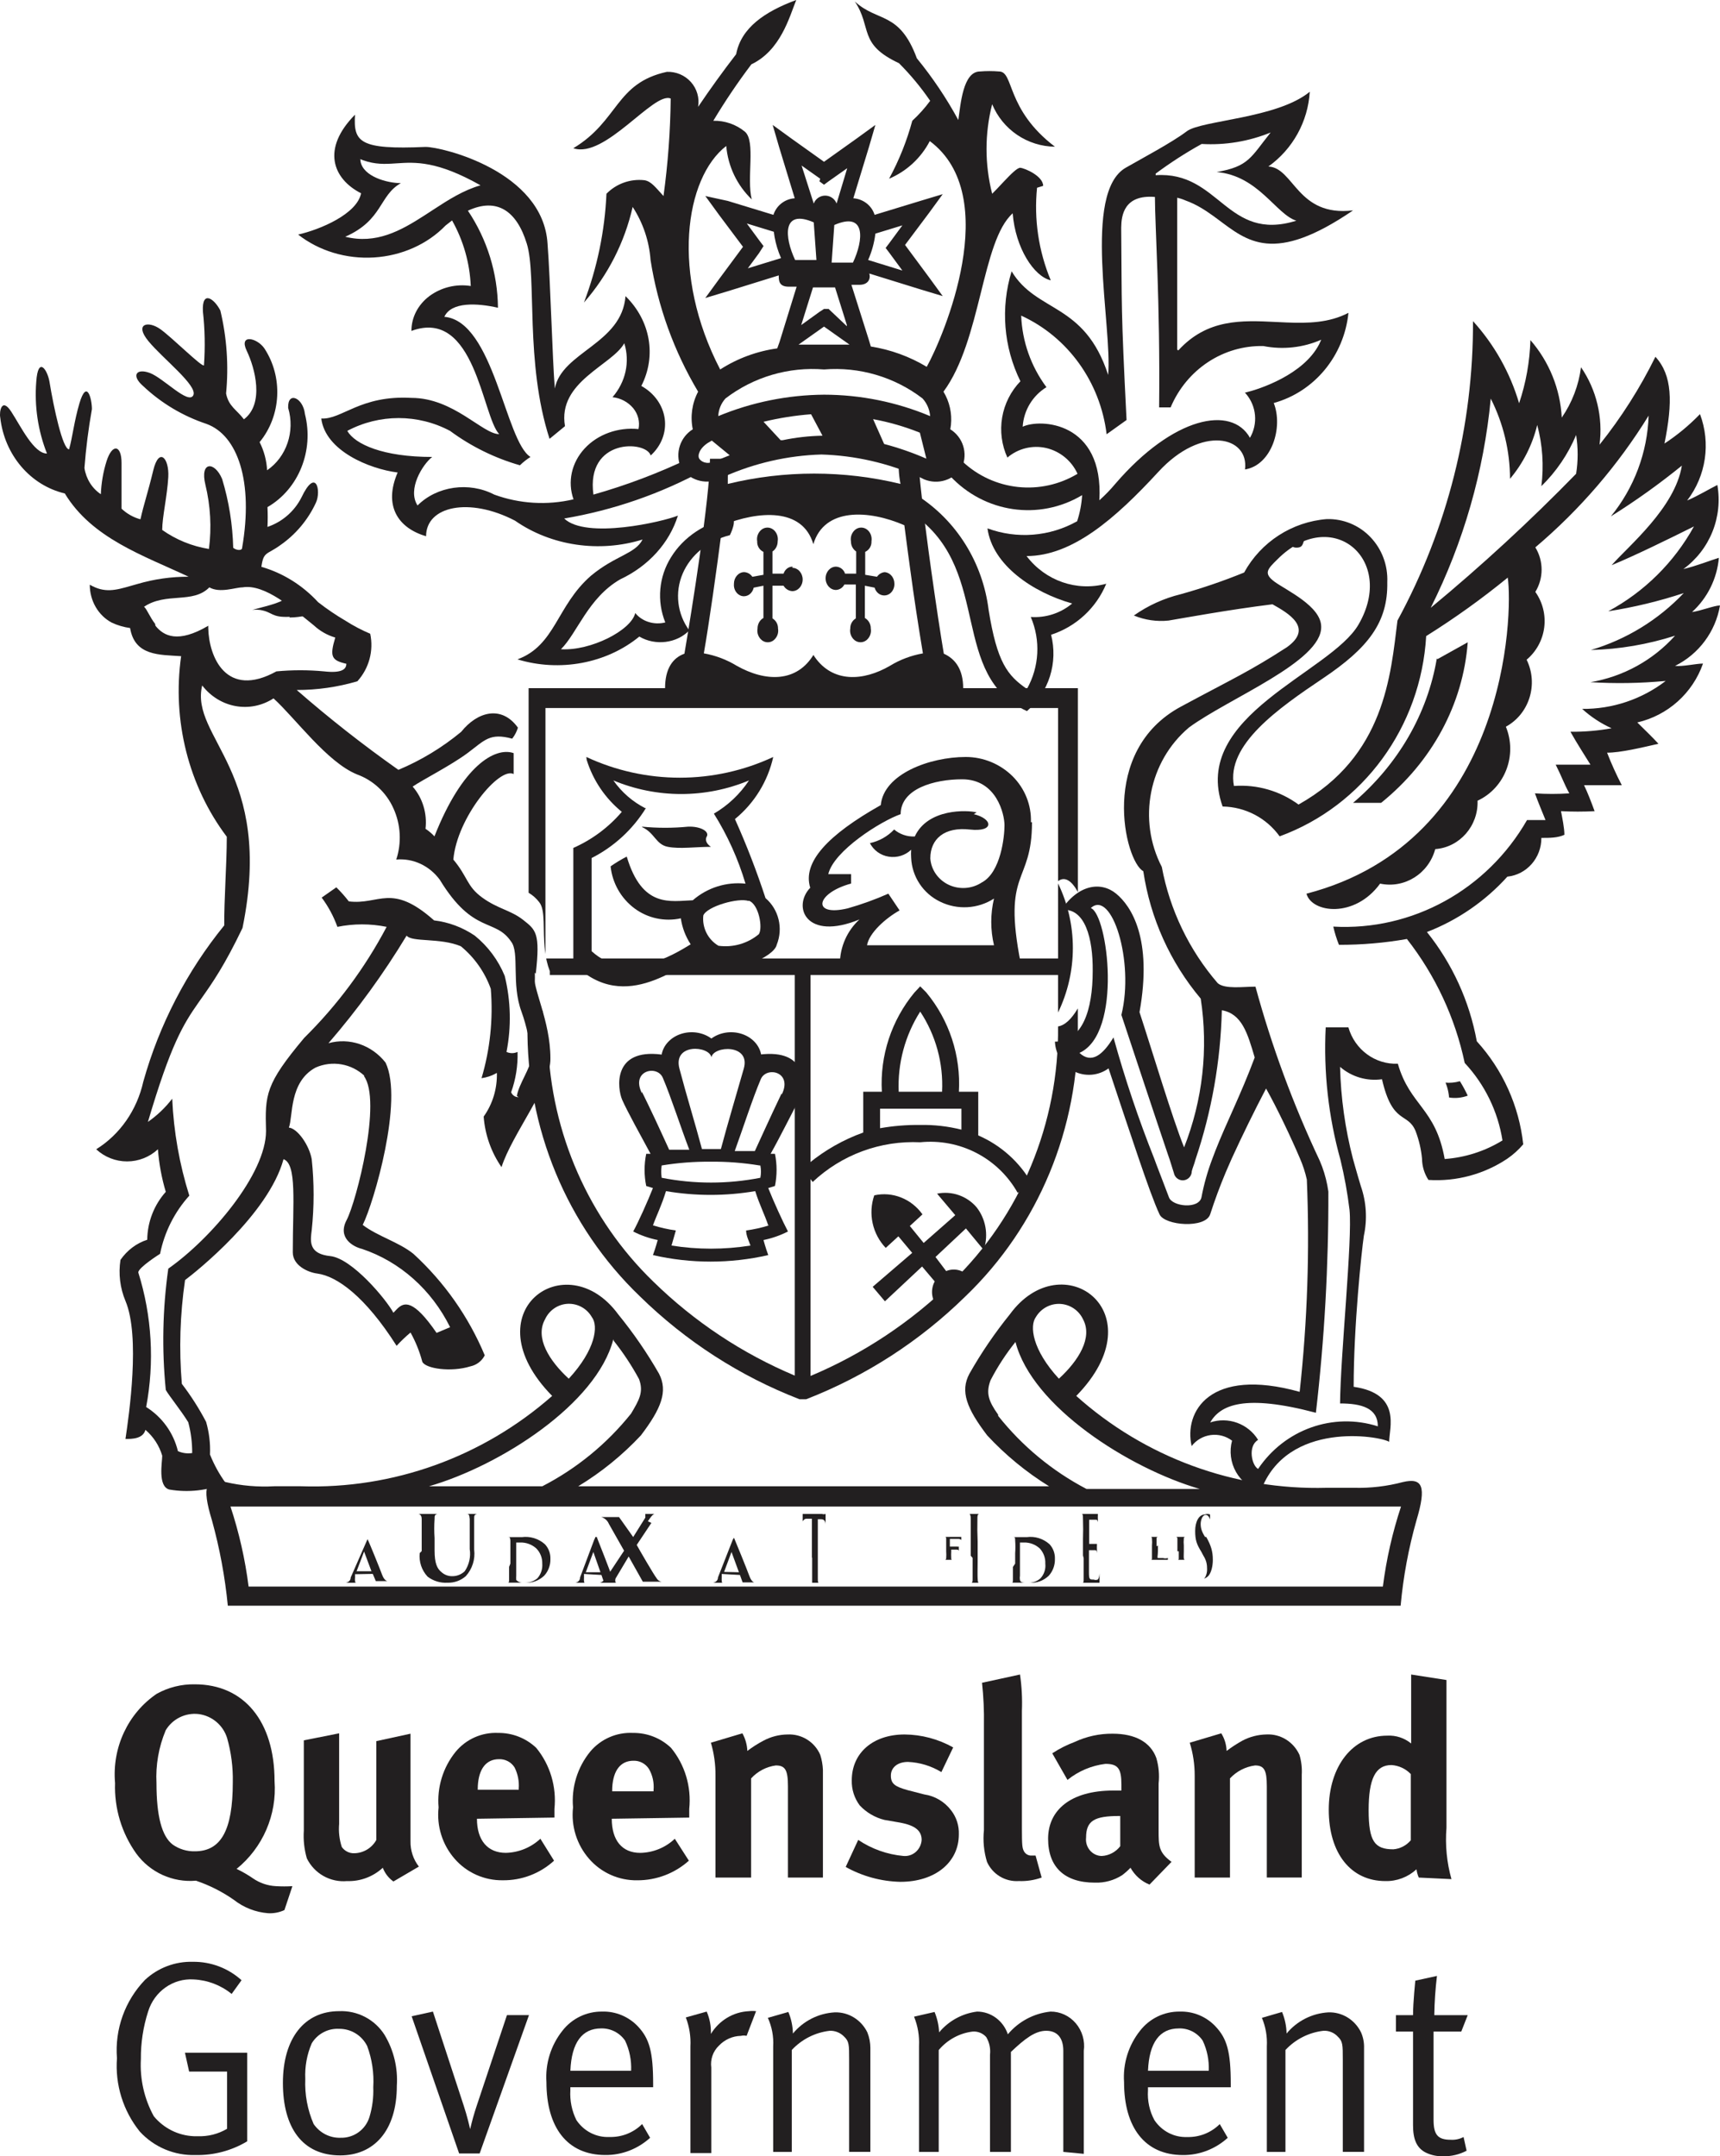 <svg width="75" height="94" viewBox="0 0 75 94" xmlns="http://www.w3.org/2000/svg">
    <defs>
        <clipPath id="ua8yqho7ga">
            <path d="M1920 0v3414H0V0h1920z"/>
        </clipPath>
        <clipPath id="618n0c9cqb">
            <path d="M3.494 0c2.153 0 3.478 1.624 3.478 4.22a4.503 4.503 0 0 1-1.656 3.828c.248.117.486.254.712.41.3.207.65.325 1.01.342.237.014.475.014.712 0l-.348 1.042c-.223.104-.467.15-.712.137a2.764 2.764 0 0 1-1.49-.581 6.541 6.541 0 0 0-1.656-.837 2.91 2.91 0 0 1-2.6-1.18 4.995 4.995 0 0 1-.927-3.075C-.12 2.76.58 1.262 1.838.411A3.31 3.31 0 0 1 3.494 0zM2.22 2.018a5.27 5.27 0 0 0-.397 2.29c0 1.435.232 2.323.712 2.682.283.197.619.298.96.29 1.126 0 1.656-.888 1.656-3.007a6.546 6.546 0 0 0-.248-1.93A1.502 1.502 0 0 0 3.66 1.297a1.475 1.475 0 0 0-1.442.719z"/>
        </clipPath>
        <clipPath id="a1xtlpqkfc">
            <path d="M1.548 0v3.947c-.03.34.01.684.115 1.008.127.18.332.282.547.273a1.12 1.12 0 0 0 .96-.58V.341L4.66.017V4.7c-.009.403.12.796.365 1.11l-1.11.65a1.292 1.292 0 0 1-.463-.598c-.428.392-.985.6-1.557.58a1.777 1.777 0 0 1-1.755-.99 3.52 3.52 0 0 1-.132-1.214V.307L1.548 0z"/>
        </clipPath>
        <clipPath id="iwjfy62b3d">
            <path d="M2.618.003a2.376 2.376 0 0 1 1.656.65c.607.738.895 1.701.795 2.665v.375l-3.379.052c0 .94.464 1.486 1.259 1.486a2.28 2.28 0 0 0 1.507-.615l.596.957a3.252 3.252 0 0 1-2.236.854A2.726 2.726 0 0 1 .72 5.493 2.913 2.913 0 0 1 .018 3.25 3.385 3.385 0 0 1 .763.823a2.27 2.27 0 0 1 1.855-.82zm.033 1.145c-.556 0-.882.416-.923 1.167l-.004.165h1.788v-.05a1.755 1.755 0 0 0-.182-.924.771.771 0 0 0-.68-.358z"/>
        </clipPath>
        <clipPath id="mr5v9pai6e">
            <path d="M2.634.003a2.36 2.36 0 0 1 1.656.65c.608.738.895 1.702.795 2.665v.376l-3.378.051c0 .94.447 1.487 1.242 1.487a2.247 2.247 0 0 0 1.507-.615l.613.956a3.35 3.35 0 0 1-2.253.855A2.726 2.726 0 0 1 .72 5.494 2.913 2.913 0 0 1 .018 3.25 3.385 3.385 0 0 1 .763.823a2.285 2.285 0 0 1 1.871-.82zm.017 1.213c-.556 0-.882.417-.923 1.167l-.004.166h1.805v-.051c.029-.322-.04-.644-.2-.923a.771.771 0 0 0-.678-.359z"/>
        </clipPath>
        <clipPath id="2b0xekhq1f">
            <path d="M1.374 0c.13.235.204.499.216.769.22-.168.452-.316.695-.444.327-.177.69-.27 1.06-.274A1.47 1.47 0 0 1 4.769.94c.067.21.106.43.116.65v4.698H3.36V2.307c0-.7-.115-.906-.53-.906-.41.055-.79.254-1.076.564v4.323H.2V1.845C.205 1.36.138.875 0 .41L1.374 0z"/>
        </clipPath>
        <clipPath id="hynilbqiqg">
            <path d="M2.567 0c.74.005 1.468.199 2.12.564L4.172 1.64a3.043 3.043 0 0 0-1.457-.444c-.447 0-.745.24-.745.598 0 .359.182.478.728.632l.729.188c.465.067.887.318 1.175.7.228.296.346.666.332 1.043 0 1.213-1.027 2.067-2.55 2.067A5.123 5.123 0 0 1 0 5.775l.546-1.179a4.219 4.219 0 0 0 1.971.7.714.714 0 0 0 .54-.176.76.76 0 0 0 .255-.524c0-.41-.298-.632-.928-.752l-.695-.12a2.203 2.203 0 0 1-1.076-.631 1.745 1.745 0 0 1-.348-1.094C.265.803 1.192 0 2.567 0z"/>
        </clipPath>
        <clipPath id="ttlhnjf06h">
            <path d="M1.656 0c.077.526.104 1.058.083 1.589v5.123c.001.738.012.861.099 1.011.069.11.188.174.315.17h.182l.265.958a2.639 2.639 0 0 1-.994.153 1.418 1.418 0 0 1-1.39-.837 3.52 3.52 0 0 1-.133-1.384V2.204A14.665 14.665 0 0 0 0 .36L1.656 0z"/>
        </clipPath>
        <clipPath id="ndx02bi8ti">
            <path d="M2.815 0c.994 0 1.656.376 1.904 1.06.106.36.14.737.1 1.11v2.05c0 .667 0 .957.563 1.367l-.96.991c-.35-.14-.641-.4-.829-.734a3.11 3.11 0 0 1-.364.324 2.07 2.07 0 0 1-1.192.325C.712 6.493 0 5.81 0 4.579c0-1.23.96-2.101 2.848-2.101h.348V2.22c0-.683-.133-.905-.696-.905a3.257 3.257 0 0 0-1.655.7L.182.855C.49.653.817.487 1.16.359A3.822 3.822 0 0 1 2.815 0zm.331 3.588h-.05c-1.076 0-1.44.205-1.44.94a.733.733 0 0 0 .166.557c.13.153.316.243.513.246.318-.014.614-.17.811-.427V3.588z"/>
        </clipPath>
        <clipPath id="eos25hh96j">
            <path d="M1.374 0c.144.23.224.496.232.769a5.84 5.84 0 0 1 .68-.444C2.612.15 2.975.057 3.344.05c.61-.032 1.18.319 1.44.889.084.282.117.577.1.871v4.477H3.36V2.307c0-.7-.115-.906-.513-.906a1.818 1.818 0 0 0-1.093.564v4.323H.215V1.845A4.819 4.819 0 0 0 0 .41L1.374 0z"/>
        </clipPath>
        <clipPath id="vxpyexysuk">
            <path d="m3.593 0 1.54.24v6.44A6.391 6.391 0 0 0 5.35 8.92l-1.425-.068a1.33 1.33 0 0 1-.099-.36c-.374.342-.859.525-1.358.513C.96 9.004 0 7.791 0 5.894c0-1.896 1.043-3.229 2.55-3.229.377-.021.748.1 1.043.342V0zm-.86 3.947c-.696 0-.994.598-.994 1.965S2.004 7.62 2.815 7.62c.294-.023.567-.164.762-.393V4.34a1.274 1.274 0 0 0-.845-.393z"/>
        </clipPath>
        <clipPath id="1ylupongfl">
            <path d="M3.325.001a3.105 3.105 0 0 1 2.12.803l-.431.598A2.828 2.828 0 0 0 3.358.77c-.896-.059-1.715.519-1.987 1.401a6.594 6.594 0 0 0-.315 2.068c-.049.87.147 1.736.563 2.494a2.39 2.39 0 0 0 1.738.871h.183c.446.018.888-.095 1.275-.324V4.786H3.16l-.182-.82h2.716v3.86a4.202 4.202 0 0 1-2.252.599A3.163 3.163 0 0 1 1.007 7.4a4.554 4.554 0 0 1-.994-3.195A4.42 4.42 0 0 1 1.238.787 2.943 2.943 0 0 1 3.325.001z"/>
        </clipPath>
        <clipPath id="20ab8lcetm">
            <path d="M4.438 1.045c.394.66.58 1.43.53 2.204 0 2-1.027 3.041-2.468 3.041C.845 6.29 0 5.077 0 3.13 0 1.181.944.002 2.45.002a2.231 2.231 0 0 1 1.988 1.042zM2.45.772a1.313 1.313 0 0 0-1.193.632 3.513 3.513 0 0 0-.281 1.555 4.46 4.46 0 0 0 .364 1.964c.27.39.712.614 1.176.598a1.278 1.278 0 0 0 1.258-.905c.127-.42.183-.86.166-1.299a4.396 4.396 0 0 0-.265-1.794A1.352 1.352 0 0 0 2.451.772z"/>
        </clipPath>
        <clipPath id="dhkmujdakn">
            <path d="M.927 0 2.27 4.1c.151.455.261.938.279 1.015l.002.01c.077-.34.171-.676.282-1.007L4.156.154h.96L2.965 6.185H2.07L0 .205.927 0z"/>
        </clipPath>
        <clipPath id="2mdi03vmlo">
            <path d="M2.441 0a2.07 2.07 0 0 1 1.557.65c.497.53.662 1.094.662 2.512v.136H1.05v.137c-.026.45.065.898.265 1.299.326.485.87.762 1.441.734a1.937 1.937 0 0 0 1.424-.563l.348.598c-.54.49-1.235.758-1.954.751C.918 6.254.007 5.058.007 3.076A3.246 3.246 0 0 1 .703.838 2.16 2.16 0 0 1 2.44.001zm-.05.735c-.827 0-1.29.616-1.34 1.846H3.7c.02-.455-.07-.907-.265-1.316a1.23 1.23 0 0 0-1.043-.53z"/>
        </clipPath>
        <clipPath id="e1s95mu8ep">
            <path d="M3.063.01 2.65 1.086a.498.498 0 0 0-.248 0c-.362.007-.707.16-.96.428-.256.243-.38.6-.332.956v3.725H.2V1.548A3.058 3.058 0 0 0 0 .283L.91.027c.133.306.195.64.183.974.362-.59.98-.96 1.656-.991.104-.013.21-.013.314 0z"/>
        </clipPath>
        <clipPath id="o6s00hie7q">
            <path d="M.894 0c.124.297.192.616.199.94A2.555 2.555 0 0 1 2.914.017c.599-.02 1.154.32 1.424.871.087.217.132.45.133.684V6.1h-.927V2.067c0-.632 0-.786-.216-.99A.83.83 0 0 0 2.7.82a2.684 2.684 0 0 0-1.656.837V6.1H.232V1.504A2.634 2.634 0 0 0 0 .256L.894 0z"/>
        </clipPath>
        <clipPath id="5zt5fmxqer">
            <path d="M5.945 0c.423-.004.827.182 1.107.51s.408.766.35 1.199v4.493l-.894-.085V1.709c0-.564-.265-.872-.745-.872s-.928.342-1.54.923v4.357h-.911V1.88c.03-.269-.028-.54-.166-.77A.717.717 0 0 0 2.55.872c-.57.07-1.096.357-1.474.804v4.442h-.86V1.504A2.987 2.987 0 0 0 0 .222L.894.017c.117.282.185.583.199.889A2.576 2.576 0 0 1 2.749 0c.606.002 1.144.4 1.341.991a2.804 2.804 0 0 1 1.855-.99z"/>
        </clipPath>
        <clipPath id="xm7qoryuas">
            <path d="M2.441.001a2.054 2.054 0 0 1 1.557.65c.497.529.662 1.093.662 2.51V3.3H1.05v.136c-.03.452.067.904.282 1.299.322.48.859.757 1.424.735a1.937 1.937 0 0 0 1.424-.564l.348.598c-.54.49-1.235.758-1.954.752C.918 6.255.007 5.058.007 3.076A3.246 3.246 0 0 1 .703.838 2.16 2.16 0 0 1 2.44.001zm-.05.735c-.827 0-1.29.615-1.34 1.845H3.7c.02-.455-.07-.907-.265-1.316a1.213 1.213 0 0 0-1.043-.53z"/>
        </clipPath>
        <clipPath id="0130c6fj4t">
            <path d="M.878 0c.124.297.191.616.198.94A2.555 2.555 0 0 1 2.898.017c.598-.02 1.154.32 1.424.871.094.215.14.449.132.684V6.1h-.927V2.067c0-.632 0-.786-.215-.99a.798.798 0 0 0-.63-.257 2.684 2.684 0 0 0-1.655.837V6.1H.215V1.504A2.81 2.81 0 0 0 0 .256L.878 0z"/>
        </clipPath>
        <clipPath id="fx90gjv5mu">
            <path d="M1.788 0a16.23 16.23 0 0 0-.116 1.709H3.13l-.282.717H1.64v3.845c0 .649.182.871.745.871.195.013.39-.029.563-.12l.133.598c-.318.167-.67.25-1.027.24a1.612 1.612 0 0 1-.745-.154C.894 7.5.745 7.108.745 6.51V2.426H0V1.71h.745c0-.564.1-1.504.1-1.504L1.788 0z"/>
        </clipPath>
        <clipPath id="glu5hca7nv">
            <path d="M2.48 0c-.071 1.2.194 1.531 3.081 1.405.709 0 5.119 1.058 5.314 4.216.124 1.578.212 5.052.318 6.315.301-1.595 2.923-1.942 3.082-4.026 1.088 1.064 1.36 2.605.69 3.915.566.314.94.84 1.02 1.429.079.59-.146 1.179-.612 1.603-.195-.663-2.834-.758-2.497 1.705a26.36 26.36 0 0 0 4.18-1.579l.655.505a19.56 19.56 0 0 1-6.11 2.116c.956.916 4.304.142 4.959-.126-.373 1.195-1.283 2.2-2.515 2.778-1.4.805-1.878 2.353-2.586 3.047 1.293.08 3.064-.82 3.241-1.578.296.37.82.534 1.31.41a3.139 3.139 0 0 1 .254-2.848c.539-.872 1.472-1.497 2.563-1.715.39-.015 0 .758 0 .758-.946.237-1.71.86-2.06 1.678a2.506 2.506 0 0 0 .289 2.474c-.547.566-1.48.68-2.179.269-1.433 1.174-3.471 1.555-5.313.994 1.665-.615 1.7-2.336 3.206-3.647 1.062-.884 1.93-.947 2.249-1.578-1.89.587-3.985.278-5.561-.821-2.002-1.042-3.879-.632-3.879.678-1.24-.363-1.86-1.342-1.24-2.778-1.24-.158-3.152-.948-3.33-2.353.904.048 1.7-1.026 3.932-.9 1.842 0 3.1 1.58 3.826 1.58-.744-.774-1.045-5.527-3.826-4.5-.004-.584.282-1.14.781-1.517a2.41 2.41 0 0 1 1.805-.441 6.369 6.369 0 0 0-.815-2.858l-.283.221c-.79.817-1.915 1.319-3.122 1.393C2.099 6.298.909 5.939 0 5.226c.974-.221 2.568-.9 2.745-1.8C1.505 2.795 1.01 1.484 2.48 0zM9.97 5.62C9.53 4.185 8.661 3.6 7.403 4.185a7.722 7.722 0 0 1 1.31 4.231c-.902-.205-2.036-.268-2.337.395 2.16.19 2.657 5.431 3.755 6.11a2.81 2.81 0 0 0-.46.363 9.548 9.548 0 0 1-3.047-1.5 4.776 4.776 0 0 0-4.481 0c.337.584 1.559 1.137 3.702 1.137-.408.316-1.098 1.405-.638 2.115.847-.848 2.248-1.046 3.347-.473a6.059 6.059 0 0 0 3.454.205c-.27-.764-.087-1.598.485-2.216.572-.619 1.456-.937 2.349-.847.066-.32-.018-.649-.232-.912a1.365 1.365 0 0 0-.902-.477c.577-.669.767-1.54.514-2.353-.531.963-2.922 1.674-2.586 3.616l-.673.552c-1.08-3.33-.549-7.073-.992-8.51zM2.712 1.94l.008.093c.116.67 1.175.951 1.76.951-.956.537-.778 1.61-2.426 2.337 1.347.333 2.41-.256 3.456-.93l.393-.256c.654-.428 1.316-.848 2.05-1.056-1.9-1.072-2.844-1.013-3.66-.958l-.241.015c-.439.023-.864.011-1.413-.226l.073.03z"/>
        </clipPath>
        <clipPath id="ps1u3gwfmw">
            <path d="M17.112 0a4.324 4.324 0 0 1-1.805 3.259c1.12.051 1.253 2.207 3.693 1.913-3.476 2.37-4.602 1.35-5.916.374l-.194-.142c-.359-.258-.74-.501-1.193-.663a1.814 1.814 0 0 0-.367-.12v6.62l.05.035c1.26-1.38 2.759-1.314 4.247-1.24l.47.022c.936.038 1.858.019 2.702-.42-.193 1.88-1.488 3.442-3.258 3.931.418 1.052-.084 2.707-1.253 2.897.183-1.449-1.889-1.949-3.777.103-1.888 2.052-3.76 3.672-5.748 3.672.822 1.081 2.187 1.555 3.475 1.207a3.905 3.905 0 0 1-2.406 2.224A3.302 3.302 0 0 1 4.779 27C1.404 25.448 3.242 21 0 18.552v-.949c1.71 1.094 2.852 2.924 3.108 4.983.368 2.293.819 2.862 1.671 3.448a3.545 3.545 0 0 0 .167-3.137 2.537 2.537 0 0 0 1.805-.587c-1.704-.482-3.476-1.672-3.693-3.276a4.68 4.68 0 0 0 3.91-.31c.121-.368.194-.75.218-1.138-1.881 1.124-4.263.775-5.766-.845l.552-.62a4.176 4.176 0 0 0 5.013.534 2.002 2.002 0 0 0-1.362-1.123 1.943 1.943 0 0 0-1.696.416 3 3 0 0 1 .568-3.327 6.51 6.51 0 0 1-.384-4.793c1.103 1.827 3.175 1.344 4.21 4.517.185-2.138-1.135-7.948.77-9.035.718-.413 2.022-1.103 2.657-1.586.635-.483 3.943-.552 5.364-1.724zM10.36 4.586c-1.353-.11-1.462.814-1.47 1.325v.123c.032 3.345-.018 3.345.233 8.276l-.869.621c-.278-2.279-1.691-4.241-3.726-5.172a5.59 5.59 0 0 0 1.102 3.12 2.181 2.181 0 0 0-1.036 1.724c.752-.362 3.543-.24 3.343 3.207.25-.223.485-.465.701-.724 2.524-2.93 5.064-3.43 5.866-2a1.662 1.662 0 0 0-.17-1.914l-.052-.055.06-.013c.577-.14 2.493-.765 3.18-2.098l.09-.196a4.238 4.238 0 0 1-2.523.276c-1.749-.038-3.346 1.018-4.044 2.673h-.502c.05-4.621-.183-7.931-.183-9.173zm5.046-2.81c-.955.39-1.982.56-3.008.5-.695.385-1.365.817-2.005 1.293v.069c2.79-.19 3.091 2.931 6.133 1.983-.886-.276-1.655-1.966-3.476-2.121 1.404-.241 1.487-.638 2.356-1.724z"/>
        </clipPath>
        <clipPath id="ot27p9hzax">
            <path d="m2.572 1.943.055.006c.212.043.373.25.373.5a.525.525 0 0 1-.129.365.416.416 0 0 1-.326.144c-.187-.004-.35-.14-.409-.34l-.424-.084V3.94a.517.517 0 0 1 .258.458.536.536 0 0 1-.197.517.415.415 0 0 1-.501 0 .536.536 0 0 1-.196-.517.5.5 0 0 1 .242-.44V2.482h-.5a.433.433 0 0 1-.363.237C.203 2.72 0 2.493 0 2.212s.203-.509.455-.509a.429.429 0 0 1 .393.305h.485v-.966a.522.522 0 0 1-.227-.44.536.536 0 0 1 .196-.518.415.415 0 0 1 .502 0c.152.113.229.316.196.517a.478.478 0 0 1-.273.458v1l.515.085a.457.457 0 0 1 .349-.203l-.019.002z"/>
        </clipPath>
        <clipPath id="tca4kc00fy">
            <path d="M1.213.084a.414.414 0 0 1 .501 0c.152.113.23.316.196.517 0 .182-.086.35-.227.44v.967h.484c.06-.186.218-.309.394-.305l-.015.051c.25 0 .454.228.454.509 0 .28-.203.508-.454.508a.475.475 0 0 1-.379-.237h-.484v1.424a.501.501 0 0 1 .242.44.536.536 0 0 1-.196.518.414.414 0 0 1-.501 0 .536.536 0 0 1-.196-.517c0-.195.1-.373.257-.458V2.534l-.424.085c-.055.251-.274.412-.502.367-.227-.045-.385-.28-.36-.537 0-.274.194-.5.439-.508a.454.454 0 0 1 .363.203l.484-.085v-1A.478.478 0 0 1 1.017.6a.536.536 0 0 1 .196-.517z"/>
        </clipPath>
        <clipPath id="jyhl0q75qz">
            <path d="M2.82 0c-.085.285-.085.66-.085 1.096 2.465-.6 5.065-.6 7.53 0C10.18.661 10.18.286 10.18 0h.86c.041.807.23 2.386.448 4.007l.111.81c.207 1.481.422 2.895.556 3.681.506.226.844.691.844 1.502H0c0-.856.338-1.321.844-1.502C1.148 6.712 1.958 1.682 1.958 0zm3.647 8.551.062.094c.79 1.125 2.113 1.057 3.28.379.432-.265.92-.449 1.435-.54a114.19 114.19 0 0 1-.554-3.663l-.106-.778c-.052-.389-.103-.773-.15-1.145-1.553-.676-3.495-.78-3.968.826C5.994 2.117 4.07 2.267 2.5 2.898c-.254 1.982-.591 4.34-.81 5.585a4.135 4.135 0 0 1 1.434.541c1.25.706 2.634.75 3.377-.526l-.033.053z"/>
        </clipPath>
        <clipPath id="xktxx9drdA">
            <path d="M8.717 0a4.864 4.864 0 0 1-1.67 2.707A35.18 35.18 0 0 1 8.38 6.153c.578.493.777 1.316.49 2.03-.123.566-1.915 1.227-2.497 1.054-.582-.173-.552-.44-.843-.41-.766 0-3.202 2.519-5.53.174V3.965a5.922 5.922 0 0 0 2.114-1.573A4.724 4.724 0 0 1 .582.126L.567 0a9.643 9.643 0 0 0 8.15 0zM7.66 1.023a7.68 7.68 0 0 1-5.914 0c.362.515.84.93 1.394 1.212l.031-.016A5.94 5.94 0 0 1 .797 4.406v4.06c1.531 1.4 3.523.189 4.32-.299a2.798 2.798 0 0 1-.43-1.133A2.49 2.49 0 0 1 2.666 6.6a2.627 2.627 0 0 1-1.041-1.832c.225-.158.46-.3.704-.425.675 2.266 1.915 1.936 2.88 1.904a3.01 3.01 0 0 1 2.298-.724 12.384 12.384 0 0 0-1.378-3.052A4.645 4.645 0 0 0 7.66 1.023zM5.668 6.908a1.364 1.364 0 0 0 .659 1.322 2.27 2.27 0 0 0 1.761-.504c.184-.267 0-1.321-.444-1.463v.016c-.444-.158-1.823.236-1.976.63z"/>
        </clipPath>
        <clipPath id="jp7auk01zB">
            <path d="M7.113 0a2.909 2.909 0 0 1 2.043.843c.535.536.822 1.257.797 2H10C10 5.595 8.69 4.865 9.51 9H1.623a2.645 2.645 0 0 1 .852-1.916C.14 8.042-.46 6.522.33 5.701c-.347-1.11.757-2.296 3.076-3.603C3.531.745 5.535 0 7.113 0zm-.158.973c-1.215 0-2.682.41-2.682 1.52-.868.304-2.919 1.597-3.156 2.615h.994v.41c-1.562.426-1.72 1.46-.142 1.08a13.458 13.458 0 0 0 1.767-.639l.49.73c-.6.335-1.326.973-1.42 1.52h5.537a4.399 4.399 0 0 1 0-2.037c-.7.454-1.599.506-2.35.136A2.23 2.23 0 0 1 4.73 4.394a2.403 2.403 0 0 1 0-.35c-.255.247-.62.359-.976.302a1.117 1.117 0 0 1-.822-.59 2.053 2.053 0 0 0 1.057-.594c.247.21.57.32.9.304.567-1.231 2.303-1.155 2.697-1.049l-.126.076c.836.198.915.79-.174.67-1.088-.122-1.72.394-1.72 1.261.036.494.343.933.805 1.15.463.216 1.01.178 1.436-.101.836-.44.994-2.007.994-2.493 0-.487-.347-2.007-1.846-2.007z"/>
        </clipPath>
        <clipPath id="sgnzbcrniC">
            <path d="m5.125 0 .266.267a6.227 6.227 0 0 1 1.421 4.327h.844v1.904A4.95 4.95 0 0 1 10 8.607L9.375 9a4.367 4.367 0 0 0-4.25-2.203A6.396 6.396 0 0 0 .437 8.528L0 7.946l.262-.224a8.032 8.032 0 0 1 2.379-1.35V4.594h.812A6.227 6.227 0 0 1 4.875.267L5.125 0zm1.797 5.334H3.375v.85a9.498 9.498 0 0 1 1.75-.142 6.814 6.814 0 0 1 1.797.205v-.913zM5.125 1.1a6.042 6.042 0 0 0-.938 3.493h1.891a5.805 5.805 0 0 0-.953-3.493z"/>
        </clipPath>
        <clipPath id="eo02fj5piD">
            <path d="M2.861.037a1.794 1.794 0 0 1 1.723.595c.396.504.519 1.185.327 1.805l-.017.054-.775-.938-1.327 1.245.465.614a.856.856 0 0 1 1.051.325c-.379.325-1.016.92-1.395 1.263a.972.972 0 0 1-.155-1.137l-.551-.65L.587 4.73l-.534-.631 1.723-1.48-.603-.722-.551.505A2.258 2.258 0 0 1 .122.11c.795-.176 1.616.148 2.102.83l-.551.506.603.74L3.654.975z"/>
        </clipPath>
        <clipPath id="2jqnmxxl3E">
            <path d="M4.02.274c.366-.27.872-.347 1.322-.202.45.146.774.491.847.903L6.186.967l.13-.012C8.279.805 8.09 2.405 7.864 2.9l-.021.044C7.6 3.39 7.015 4.57 6.602 5.3h.19c.094.464.094.938 0 1.402l-.293.09c.224.566.637 1.476.86 1.894-.332.17-.691.296-1.067.373 0 0 .086.328.207.656-1.647.379-3.38.379-5.027 0 .12-.328.207-.656.207-.656A4.196 4.196 0 0 1 .61 8.687c.224-.403.637-1.328.861-1.894l-.293-.09a3.486 3.486 0 0 1 0-1.402h.19C.973 4.57.336 3.42.129 2.944-.077 2.467-.318.69 1.851.974c.072-.41.397-.756.847-.902.45-.145.956-.068 1.322.202zm1.91 6.653a11.614 11.614 0 0 1-3.89 0c-.19.626-.413 1.059-.568 1.492.324.1.658.175.998.223l-.189.657c1.138.182 2.305.182 3.443 0-.052-.164-.19-.418-.19-.657.341-.046.676-.12 1-.223h-.035c-.155-.463-.379-.896-.568-1.492zM3.986 5.644a12.452 12.452 0 0 0-2.134.164 1.877 1.877 0 0 0 0 .537 11.19 11.19 0 0 0 4.303 0c.035-.178.035-.36 0-.537H6.12a12.313 12.313 0 0 0-2.135-.164zm3.1-2.924c.498-1-.672-1.253-.913-.671-.362.85-.792 2.193-1.136 3.132h.877c.155-.328.655-1.446 1.171-2.52zm-5.183-.73c-.24-.583-1.411-.329-.912.67V2.6l.097.195.191.393c.41.849.774 1.667.9 1.934h.878c-.362-.94-.792-2.283-1.154-3.133zm2.118-.896c-.086-.507-1.687-.626-1.395.492.293 1.12.689 2.402.982 3.506h.826c.293-1.104.689-2.417.998-3.506.31-1.089-1.325-.999-1.411-.492z"/>
        </clipPath>
        <clipPath id="ixr8jgn0nF">
            <path d="M2.007.038c.259-.01.51.04.67.134.16.092.207.215.124.326-.054.147.017.297.199.42-.684 0-1.346.1-1.875 0C.595.818.551.308 0 .058v-.02c.661.065 1.346.065 2.007 0z"/>
        </clipPath>
        <clipPath id="0je59k2ufG">
            <path d="M18.23 0a9.195 9.195 0 0 1 2.01 3.58c.299-.886.465-1.815.493-2.753A5.596 5.596 0 0 1 22.1 4.205a5.005 5.005 0 0 0 .84-2.195c.674.98.963 2.187.807 3.377a20.884 20.884 0 0 0 2.437-3.833c.741.81.758 1.975.395 3.782a9.071 9.071 0 0 0 1.548-1.283 3.912 3.912 0 0 1-.56 3.766c.478-.203.972-.507 1.318-.676a3.741 3.741 0 0 1-1.482 3.665c.576-.135 1.202-.388 1.548-.49a3.63 3.63 0 0 1-1.17 2.364c.38-.05.972-.287 1.219-.287a3.62 3.62 0 0 1-1.96 2.635c.346.034.923-.102 1.219-.102a3.985 3.985 0 0 1-2.865 2.567c.411.406.675.659.922.93-.741.168-1.647.388-2.24.388.189.484.403.958.642 1.418h-1.646c.148.304.312.726.46 1.132-.488.025-.977.025-1.465 0 .05.27.148.726.148 1.03-.296.135-.626.135-1.004.135.004.87-.638 1.602-1.482 1.689a9.18 9.18 0 0 1-3.508 2.414 10.692 10.692 0 0 1 2.174 4.763 7.959 7.959 0 0 1 2.025 4.492 3.554 3.554 0 0 1-.691.625 5.558 5.558 0 0 1-3.442.928 1.72 1.72 0 0 1-.28-.928 4.639 4.639 0 0 0-.28-1.2c-.346-.844-1.005-.253-1.466-2.262a2.298 2.298 0 0 1-1.828-.54c.033 1.351.221 2.695.56 4.002l.077.275c.1.356.19.667.269.924.241.693.287 1.442.132 2.161-.1.676-.445 3.935-.445 6.586 2.108.304 1.548 1.807 1.548 2.398-.395-.253-4.463-.945-5.599 2.145a1.734 1.734 0 0 1-1.078-.827 1.813 1.813 0 0 1-.174-1.368 1.263 1.263 0 0 0-1.762.236c-.345-1.486.774-3.462 4.71-2.364.337-3.072.442-6.166.313-9.254a5.053 5.053 0 0 0-.296-.912c-.38-.895-1.005-2.213-1.482-3.057a65.286 65.286 0 0 0-1.499 3.057l-.26.597a22.854 22.854 0 0 0-.679 1.834c-.214.625-1.976.49-2.206 0-.23-.49-.56-1.418-.906-2.431-.2-.588-.407-1.202-.596-1.767l-.204-.611c-.258-.777-.457-1.381-.518-1.557a1.451 1.451 0 0 1-1.505.128A1.522 1.522 0 0 1 0 31.41c1.202 0 1.647-1.385 1.647-3.074.016-1.418-.33-2.786-1.367-2.668.741-1.115 1.73-1.25 2.388-.71.659.541 1.597 1.96 1.02 5.168.56 1.706 1.434 4.627 1.944 5.894a12.498 12.498 0 0 0 .725-6.485 11.19 11.19 0 0 1-2.504-5.556c-.806-.422-1.976-5.235 1.647-7.177 2.29-1.233 2.965-1.52 4.611-2.584 1.186-.844.066-1.486-.625-1.874-1.91.236-3.92.608-4.53.709a3.106 3.106 0 0 1-1.514-.22 6.003 6.003 0 0 1 2.042-.928 25.49 25.49 0 0 0 2.766-.946 4.52 4.52 0 0 1 3.607-2.33 2.536 2.536 0 0 1 1.902.788c.5.522.765 1.233.733 1.964.033 1.756-.84 2.871-2.8 4.188-1.96 1.317-4.232 2.905-3.886 4.695a4.237 4.237 0 0 1 2.816.81c3.771-2.11 4.018-5.657 4.314-8.021A27.147 27.147 0 0 0 18.23 0zm7.658 4.12a24.087 24.087 0 0 1-4.94 5.742 1.863 1.863 0 0 1 0 1.942 2.2 2.2 0 0 1-.38 2.956c.521 1.064.12 2.36-.905 2.921.509 1.24-.039 2.672-1.235 3.226.038 1.097-.777 2.03-1.845 2.11-.29 1.073-1.342 1.73-2.404 1.504-1.103 1.52-2.98 1.283-3.211.439 8.777-2.28 9.008-12.227 8.777-13.78a34.75 34.75 0 0 1-3.557 2.55c-.23 3.96-2.746 7.397-6.39 8.73a3.121 3.121 0 0 0-2.486-1.3c-1.416-3.969 4.71-5.826 5.928-7.937 1.647-2.837-1.169-5.218-3.54-2.837-.429.422-.626.608-.116.98.51.37 2.026 1.063 2.026 1.958.033 1.52-4.018 3.107-5.764 4.39-1.755 1.48-2.25 4.023-1.186 6.08a10.781 10.781 0 0 0 2.438 5.067c.313.27 1.103.152 1.646.152a46.186 46.186 0 0 0 2.8 7.582l.105.26c.13.352.222.718.274 1.091.01 3.223-.171 6.443-.544 9.643-3.129-.828-4.166-.338-4.61.422a1.79 1.79 0 0 1 2.09.76c-.46.27-.28 1.114 0 1.266 1.157-1.724 3.272-2.477 5.221-1.857 0-.794-.708-.997-1.647-.997.017-2.11.544-7.143.412-8.443a18.88 18.88 0 0 0-.395-2.179 18.074 18.074 0 0 1-.643-5.775h.989c.278.974 1.168 1.628 2.157 1.587.527 1.84 1.647 1.925 2.042 4.154a5.582 5.582 0 0 0 2.52-.81 6.411 6.411 0 0 0-1.647-3.378 13.198 13.198 0 0 0-2.52-5.404c-.979.172-1.97.257-2.964.254a5.47 5.47 0 0 1-.247-.794c3.44.192 6.7-1.599 8.448-4.644h.807c-.115-.287-.33-.794-.461-1.165.499.033 1 .033 1.498 0-.247-.456-.313-.693-.593-1.25h1.516c-.165-.27-.593-.929-.873-1.435a9.641 9.641 0 0 0 1.795-.152 4.927 4.927 0 0 1-1.285-.845 5.895 5.895 0 0 0 3.64-1.216h-.033c-1.079.1-2.163.118-3.244.051a6.376 6.376 0 0 0 3.688-2.026c-1.19.381-2.426.591-3.672.624a9.164 9.164 0 0 0 4.051-2.482c-1.075.355-2.177.62-3.294.794a9.314 9.314 0 0 0 3.739-3.699c-1.12.558-2.602 1.284-3.59 1.69.724-.828 2.766-2.5 3.063-4.341a30.892 30.892 0 0 1-3.096 2.212 7.317 7.317 0 0 0 1.647-4.39zM2.898 30.246c.577-2.347-.428-5.488-1.334-4.66.742.27 1.4 5.454-.494 6.315.527.49 1.021.085 1.483-.675A51.425 51.425 0 0 0 4.33 36.51l.09.244c.237.63.42 1.084.552 1.444.149.406 1.301.524 1.417 0a9.866 9.866 0 0 1 .477-1.688l.127-.336c.48-1.228 1.099-2.416 1.718-4.072-.313-1.064-.56-1.908-1.433-2.06a22.074 22.074 0 0 1-1.153 6.518l-.042.144c-.06.182-.123.322-.123.43a.398.398 0 0 1-.387.323.398.398 0 0 1-.387-.323l-.18-.574-.079-.229-.51-1.516-.492-1.476-1.028-3.095zM19.004 3.377a25.814 25.814 0 0 1-2.618 9.12 80.628 80.628 0 0 0 6.34-5.843c.089-.56.089-1.13 0-1.69a6.76 6.76 0 0 1-1.515 2.23c.113-.893.052-1.8-.181-2.668a5.743 5.743 0 0 1-1.186 2.347 7.79 7.79 0 0 0-.84-3.496z"/>
        </clipPath>
        <clipPath id="5nyaux7k4H">
            <path d="M5 0c-.2 2.695-1.557 5.21-3.777 7H0C1.957 5.338 3.243 3.124 3.65.715l.036.017z"/>
        </clipPath>
        <clipPath id="y2a9grmsiI">
            <path d="M.911.324c.114.03.123 0 0 .16-.122.16-.056.37-.34.39C.288.894.307.694.128.694c-.18 0-.161-.05 0-.13v.04c.094-.14.056-.37.368-.46.312-.09.302.15.415.18z"/>
        </clipPath>
        <clipPath id="moj0fsffyJ">
            <path d="M.033.196 0 .195c.22.023.443.003.659-.06.124.2.238.41.341.63C.737.862.46.889.187.845A2.255 2.255 0 0 0 .089.35L.033.196z"/>
        </clipPath>
        <clipPath id="v8j3o2o56K">
            <path d="M35.033 1.3c2.272-3.12 6.47-.1 2.897 3.555A15.713 15.713 0 0 0 48.847 8.86h1.202a7.526 7.526 0 0 0 2.124-.25c.856-.2 1.037.183.592 1.668A20.37 20.37 0 0 0 52.074 14H.934a21.959 21.959 0 0 0-.692-3.722C-.219 8.776-.021 8.393.835 8.61a7.524 7.524 0 0 0 2.124.183h1.169c4.009.134 7.92-1.273 10.949-3.938-3.59-3.655.61-6.66 2.881-3.555a19.199 19.199 0 0 1 1.779 2.587c.395.767.098 1.518-.79 2.687a12.891 12.891 0 0 1-2.734 2.22h20.532a13.043 13.043 0 0 1-2.7-2.22c-.89-1.169-1.186-1.92-.774-2.687A19.018 19.018 0 0 1 35.033 1.3zM52.09 9.678H1.05c.375 1.133.64 2.302.79 3.488H51.3c.151-1.186.416-2.355.791-3.488zM35.28 2.502c-.417.518-.78 1.077-1.087 1.668-.214.568-.083.918.33 1.502v.05a12.054 12.054 0 0 0 3.852 3.188h4.94c-3.096-.901-7.311-3.588-8.036-6.408zm-17.536-.117c-.724 2.82-4.923 5.507-8.035 6.408h4.94a12.002 12.002 0 0 0 3.87-3.17c.345-.585.559-.935.345-1.503a11.343 11.343 0 0 0-1.103-1.669zM37.227.843c-.43-.021-.837.2-1.058.574-.28.384-.165 1.418 1.004 2.687.856-.785 1.482-1.786 1.054-2.587a1.169 1.169 0 0 0-1-.674zM15.755.839c-.429.021-.81.283-.99.678-.445.801.18 1.802 1.036 2.587 1.17-1.269 1.301-2.303 1.005-2.687a1.149 1.149 0 0 0-1.051-.578z"/>
        </clipPath>
        <clipPath id="j590afmfsL">
            <path d="M1.022.093c.073.129.54 1.29.642 1.563.102.272.234.272.234.272h-.511l-.132-.315-.773.014v.144a.507.507 0 0 0 0 .157C.482 2 .51 2 .584 2H.073c.117-.014.219-.1.219-.23l.73-1.663zM.876.638l-.321.846-.015.014h.657L.876.638z"/>
        </clipPath>
        <clipPath id="xggjc7pbrM">
            <path d="M1.08 0C.95.022.95.088.95.219.93.496.93.774.95 1.05v.547c0 .547.108.788.302.941.13.117.3.18.475.175a.771.771 0 0 0 .54-.219 1.35 1.35 0 0 0 .215-.962V.219C2.46 0 2.439 0 2.309 0h.497c-.13.022-.13.088-.13.219v1.335c.053.422-.082.846-.367 1.16a1.156 1.156 0 0 1-.798.284 1.304 1.304 0 0 1-.864-.263 1.302 1.302 0 0 1-.345-1.028l.086-.088V.22C.388 0 .238 0 .238 0z"/>
        </clipPath>
        <clipPath id="tvxd1ub5hN">
            <path d="M.756 1.996H.128c.07 0 .07-.014.07-.13V1.31l.057-.145V.157C.241.011.227.011.142.011h.61c.362-.049.728.063 1.006.307A.89.89 0 0 1 2 .96c.008.27-.089.533-.269.73-.23.22-.538.331-.85.306H.85a.82.82 0 0 0 .582-.19.862.862 0 0 0 .213-.641.904.904 0 0 0-.255-.657A1.004 1.004 0 0 0 .68.245H.51V1.69a1.352 1.352 0 0 0 0 .19c.055.054.121.091.193.109l.053.007z"/>
        </clipPath>
        <clipPath id="t9rh3isvnO">
            <path d="M.986.007c.07 0 .014-.044.07.089.057.133.521 1.328.62 1.609.099.28.211.28.211.28h-.549l-.113-.325-.76-.044v.148a1.377 1.377 0 0 0 0 .162C.465 2 .479 2 .563 2H.085a.236.236 0 0 0 .21-.236L.916.11c.07-.103 0-.103.07-.103zm-.113.65-.324.87-.014.015h.648L.873.657z"/>
        </clipPath>
        <clipPath id="qxfmlgl3eP">
            <path d="M2.537 0c-.088.023-.177.16-.287.32l.154.07-.64.961c.111.206.75 1.305.861 1.443a.31.31 0 0 0 .22.16H2.03l-.617-1.099-.574.962a.38.38 0 0 0 0 .183H.154c.11-.023.177-.092.331-.298l.728-1.099L.551.435a.514.514 0 0 0-.33-.298h.772l.617.87.53-.847V0z"/>
        </clipPath>
        <clipPath id="oqrb748udQ">
            <path d="m1.007.037.004.012.018.047c.06.133.545 1.328.647 1.609.103.28.221.28.221.28h-.515l-.117-.325-.794-.044v.148a1.319 1.319 0 0 0 0 .162C.47 2 .485 2 .574 2H.088c.118-.015.22-.103.22-.236L.957.11.992.06l.015-.023zm-.11.62-.323.87.647.015L.897.657z"/>
        </clipPath>
        <clipPath id="3p743uuptR">
            <path d="M.844 0A.253.253 0 0 0 1 0v.462L.996.404C.982.311.93.231.807.231H.661v2.561C.66 3 .67 3 .725 3H.413V1.915l-.01-.023V.208H.157C.064.208 0 .323 0 .323V0z"/>
        </clipPath>
        <clipPath id="xn8t6jrhnS">
            <path d="M.478.627c-.006.1-.006.201 0 .302 0 .071.01.071.07.071h-.34c.05 0 .05-.071.05-.071.007-.1.007-.202 0-.302V.079C.258 0 .238 0 .178 0h.74a.34.34 0 0 0 0 .063v.072a.189.189 0 0 0-.12-.048h-.38v.334h.32a.099.099 0 0 0 .07 0v.182L.79.575a.093.093 0 0 0-.072-.02h-.24z"/>
        </clipPath>
        <clipPath id="fcvhh3k0pT">
            <path d="M.69 0C.62.023.62.092.62.23.612.555.615.879.63 1.2v.88c-.002.317-.009.577 0 .735C.64 3 .65 3 .7 3H.35c.06 0 .06-.07.06-.185v-.9l-.08-.092V.231C.33 0 .27 0 .27 0z"/>
        </clipPath>
        <clipPath id="nh8cxrxj6U">
            <path d="M.932 1.996a.752.752 0 0 0 .438-.19.81.81 0 0 0 .21-.641.913.913 0 0 0-.238-.657.982.982 0 0 0-.699-.263H.475V1.69a.533.533 0 0 0 0 .19c.028.117.126.117.336.117H.098c.07 0 .07-.015.07-.132v-.554l.098-.146V.712a3.93 3.93 0 0 0 0-.555C.266.011.252.011.168.011h.601c.358-.049.718.063.993.307.16.171.246.403.237.642.008.27-.088.533-.265.73-.226.22-.53.332-.84.307z"/>
        </clipPath>
        <clipPath id="zxapovjsbV">
            <path d="M.869.376.868.353C.856.252.83.252.753.252h-.26v1.053h.34l-.003.15.003.148-.003.118-.003-.048C.817 1.599.8 1.583.764 1.58H.483v.961c0 .32.03.32.21.32a.225.225 0 0 0 .17 0c.053-.03.071-.152.077-.23l.002-.049.005.2L.943 3h-.75c.06 0 .06-.023.06-.206v-.87l-.03-.115V1.1c.01-.29.01-.58 0-.87C.223 0 .203 0 .153 0h.72a3.56 3.56 0 0 0 0 .275L.869.376z"/>
        </clipPath>
        <clipPath id="yygs27oe8W">
            <path d="M.924.904C.926.949.927 1 .921 1h-.75c.06 0 .06-.008.06-.071V.38c.01-.1.01-.201 0-.302C.231 0 .211 0 .151 0h.35c-.07.008-.07.032-.07.08v.333l.06-.04v.246c0 .183-.04.302 0 .302h.22a.348.348 0 0 0 .21 0z"/>
        </clipPath>
        <clipPath id="i6sgfimtjX">
            <path d="M.68 0C.62.008.62.032.62.08.61.18.61.28.62.38v.246c0 .135-.01.246 0 .31C.63 1 .64 1 .7 1H.35C.4 1 .4.976.4.937v-.31H.34V.079C.34 0 .28 0 .28 0z"/>
        </clipPath>
        <clipPath id="sbqqiw8djY">
            <path d="m.502 2.816.02-.018.038-.053a.743.743 0 0 0 .075-.333c0-.196-.02-.37-.17-.608l-.08-.152c-.2-.326-.27-.5-.27-.912 0-.412.17-.716.42-.716a.286.286 0 0 1 .23 0v.217C.719.103.643.03.565.046c-.13 0-.21.217-.21.39 0 .174.04.326.19.565h.05c.21.369.29.63.29.998 0 .273-.064.526-.17.673a.443.443 0 0 1-.182.137l-.031.007z"/>
        </clipPath>
        <clipPath id="ryya02turZ">
            <path d="M9.72 0c-.298.738-.68 2.198-1.957 2.805-.597.79-1.15 1.611-1.659 2.46.502-.011.992.158 1.377.476.481.41.066 2.034.299 2.952a3.657 3.657 0 0 1-1.112-2.329c-1.808 1.394-2.422 5.593-.265 9.743a6.164 6.164 0 0 1 2.488-.919l.1-.278.746-2.412h-.348c-.432 0-.432-.278-.432-.492l-2.222.69-.98.295.598-.82 1.045-1.411-1.045-1.394-.597-.82.979.213 1.99.607c.13-.407.498-.694.929-.722l-.68-2.23-.282-.968.813.59 1.426 1.017 1.427-1.017.813-.59-.282.967-.68 2.231c.43.028.8.315.928.722l1.991-.607.979-.295-.598.82-1.045 1.394 1.045 1.41.598.82-.979-.295-2.223-.689c.067.214-.033.492-.431.492h-.348l.763 2.412.083.278a6.783 6.783 0 0 1 2.438.886c.73-1.312 3.35-7.446.133-9.841a3.567 3.567 0 0 1-1.775 1.64c.436-.8.775-1.648 1.012-2.526.287-.264.548-.555.78-.87-.401-.587-.857-1.136-1.36-1.64-1.792-.836-1.162-1.541-1.925-2.69.995.92 1.94.41 2.704 2.477a17.29 17.29 0 0 1 1.808 2.69c.1-.672.199-2.116.945-2.116.276-.023.554-.023.83 0 .663 0 .282 1.64 2.438 3.28a3.002 3.002 0 0 1-2.737-1.853 7.869 7.869 0 0 0 0 3.904c.064-.063.13-.132.199-.203l.308-.327c.307-.324.593-.612.72-.602.2.017.996.361.996.788l-.266.082a8.313 8.313 0 0 0 .598 4.035c-.73-.164-1.543-1.41-1.66-2.92-1.36 1.214-1.36 5.528-3.018 7.775l.092.167c.227.455.3.971.206 1.473a1.32 1.32 0 0 1 .515 1.64 1.335 1.335 0 0 1-1.66.541l-.231-.114a11.269 11.269 0 0 0-4.247-.968 11.269 11.269 0 0 0-4.246.968l-.233.114a1.351 1.351 0 0 1-1.658-.54 1.337 1.337 0 0 1 .53-1.641 2.452 2.452 0 0 1 .233-1.64 16.023 16.023 0 0 1-2.074-5.741 4.884 4.884 0 0 0-.78-2.313 9.523 9.523 0 0 1-2.123 4.166c.577-1.519.908-3.119.98-4.74a2.004 2.004 0 0 1 1.658-.59c.298.049.48.311.83.689.193-1.409.298-2.827.314-4.249C3.516 3.97 1.376 6.938 0 6.462c1.99-1.197 1.825-2.837 4.08-3.33.399-.014.783.148 1.047.444.264.296.379.693.314 1.082A44.682 44.682 0 0 1 7.1 2.362C7.315 1.214 8.344.508 9.72 0zM6.038 19.207l-.166.098c-.381.246-.464.558-.381.69.082.13.315.262.63.13l.249-.098.448-.18-.78-.64zm7.033-.935.481 1.083c.63.166 1.245.38 1.841.64l-.282-1.132a10.574 10.574 0 0 0-2.04-.59zm-2.704-.213c-.699.053-1.392.163-2.073.328l.746.804h.083a9.406 9.406 0 0 1 1.742-.197zm4.86-.689a6.236 6.236 0 0 0-4.296-1.263 6.236 6.236 0 0 0-4.296 1.263 1.223 1.223 0 0 0-.315.77 12.294 12.294 0 0 1 4.611-.934c1.59.002 3.164.32 4.628.935a1.305 1.305 0 0 0-.332-.771zm-4.296-3.133-1.111.787h2.223l-1.112-.787zm.481-1.706h-.962l-.514 1.64.796-.574.2-.13h.198l.797.754v-.05l-.515-1.64zm2.936-2.706-1.177.36a4.048 4.048 0 0 1-.316 1.149l1.493.46-.58-.788-.15-.197.15-.197.58-.787zm-6.784-.082.58.787.15.197-.2.312-.485.658 1.448-.445a4.05 4.05 0 0 1-.28-.912l-.035-.236-1.178-.361zm4.628 1.706c.464-.984.58-2.247-.813-1.64l-.116 1.64zm-1.709-1.755c-1.393-.607-1.277.656-.812 1.64h.929zm-.53-2.477.53 1.657.04-.084a.532.532 0 0 1 .956.084l.464-1.542-.813.574-.199.147-.199-.147.033-.115-.812-.574z"/>
        </clipPath>
        <clipPath id="zoxdlqlhlaa">
            <path d="M8.847.573C8.8-.388 9.36.043 9.609.54c.282 1.18.366 2.403.249 3.613.109.564.467.713.778 1.127.902-.68.482-2.237.124-2.983s.436-.58.763-.116c.827 1.25.744 2.942-.203 4.094.192.378.304.797.327 1.226.849-.58 1.225-1.695.918-2.718-.031-.746.653-.447.731.265.404 1.593-.272 3.274-1.633 4.06.014.288.014.576 0 .863a2.591 2.591 0 0 0 1.477-1.276c.638-1.343.872-.299.638.215a4.605 4.605 0 0 1-1.555 1.856c-.592.431-.732.265-.825.945.939.27 1.793.802 2.474 1.541.383.298.783.569 1.198.812a7.29 7.29 0 0 0 1.073.564 2.354 2.354 0 0 1-.56 2.072 9.327 9.327 0 0 1-2.645.38 54.452 54.452 0 0 0 4.434 3.481c.982-.41 1.904-.968 2.738-1.657.7-.878 1.758-1.177 2.474-.182a1.472 1.472 0 0 1-.25.48c-.98-.265-1.197.067-1.928.614-.731.547-1.976 1.176-2.412 1.475.433.495.638 1.168.56 1.84.142.093.272.204.39.33 1.213-3.082 2.644-3.91 3.453-3.629v.912c-.622-.332-2.473 1.906-2.629 3.729.638.762.576 1.16 1.26 1.657.685.497 1.245.547 1.79.978.544.431.746.564.544 2.337l-.078-.066c-.078.712.716 2.105.716 3.762.03 1.21-1.665 3.282-2.132 4.74a4.464 4.464 0 0 1-.778-2.204c.391-.547.595-1.22.576-1.906-.207.122-.434.2-.669.232.374-1.258.511-2.581.404-3.895a4.263 4.263 0 0 0-1.306-1.856c-.903-.381-2.132-.166-2.365-.464a34.199 34.199 0 0 1-3.407 4.69c.913-.254 1.882.075 2.489.845.793 1.641-.513 6.116-.996 7.077.654.498 1.572.746 2.21 1.26a12.578 12.578 0 0 1 3.111 4.425.908.908 0 0 1-.622.48c-.856.266-1.96.1-2.1-.198a5.561 5.561 0 0 0-.514-1.276 6.265 6.265 0 0 0-.607.58c-1.369-2.155-2.598-3.033-3.453-3.15-.405-.049-1.074-.347-1.074-.927 0-2.171.187-3.845-.404-4.06-.654 2.402-3.828 4.922-4.294 5.27a19.816 19.816 0 0 0-.14 4.524c.397.519.751 1.073 1.058 1.658.133.46.191.943.17 1.425.177.444.408.862.685 1.243-.78.328-1.63.425-2.458.282-.513-.133-.31-1.194-.31-1.475a2.378 2.378 0 0 0-.732-1.127c-.109.397-.591.397-.871.397.155-1.044.653-4.474 0-6.016a3.32 3.32 0 0 1-.218-1.79c.29-.42.699-.728 1.167-.878a3.19 3.19 0 0 1 .809-2.089 8.767 8.767 0 0 1-.343-1.856 1.974 1.974 0 0 1-2.691 0c1.035-.642 1.777-1.708 2.054-2.95A18.857 18.857 0 0 1 9.78 27.34c-.015-1.06.109-2.652.109-3.862-1.666-2.212-2.388-5.067-1.991-7.872-.934-.066-2.023 0-2.225-1.227a2.8 2.8 0 0 1-.793-.232c-.593-.31-.967-.954-.965-1.657.642.373 1.114.246 1.799.048L6 12.457a7.795 7.795 0 0 1 2.224-.315c-1.975-.928-4.216-1.674-5.398-3.63C1.32 8.157.192 6.828.01 5.197c-.047-.248.062-.895.482-.248.42.646.98 1.823 1.556 1.823a7.02 7.02 0 0 1-.467-3.133c.078-1.127.483-.53.576 0 .187 1.144.576 2.95.856 2.95.155-.563.217-1.21.45-2.005.327-1.094.545-.182.545.249a25.8 25.8 0 0 0-.326 2.569c.072.473.333.89.715 1.143.02-.49.103-.976.25-1.442.248-.779.653-.712.653.083v1.99c.235.222.518.381.824.463.156-.696.311-1.11.56-2.138.25-1.027.7-.53.654.299-.047.828-.265 1.74-.265 2.303a4.86 4.86 0 0 0 2.038.829 7.703 7.703 0 0 0-.155-2.801c-.25-1.028.404-1.028.73-.249.295.97.457 1.98.483 3 .14.116.389.133.389 0 .498-2.884-.187-4.906-1.556-5.403a7.45 7.45 0 0 1-2.769-1.657c-.513-.448-.296-.78.296-.564.59.216 1.68 1.392 1.898.978.217-.414-1.338-1.608-1.96-2.37-.623-.762 0-.895.528-.514.53.381 1.805 1.658 1.898 1.575.057-.784.041-1.573-.046-2.354zm-.031 16.309c-.545 2.287 3.158 3.746 1.758 10.574-.781 1.631-1.315 2.395-1.774 3.045l-.15.213c-.667.95-1.207 1.834-2.2 5.195a4.782 4.782 0 0 0 1.059-1.011c.065 1.438.316 2.86.746 4.226A5.351 5.351 0 0 0 6.98 41.66s-.95.597-.95.812c.594 1.89.712 3.913.343 5.867a3.13 3.13 0 0 1 1.385 1.923c.196.087.411.116.622.083a5.101 5.101 0 0 0-.171-1.343c-.327-.53-.856-1.177-.98-1.409a22.094 22.094 0 0 1 .109-5.287c1.866-1.309 4.262-4.127 4.262-6-.046-1.59-.03-2.038 1.665-4.06a19.746 19.746 0 0 0 3.594-4.84 5.395 5.395 0 0 0-2.147 0 4.912 4.912 0 0 0-.685-1.276l.638-.447c.195.19.377.395.545.613 1.338.166 1.851-.829 3.718.829.63.073 1.238.3 1.773.663a4.408 4.408 0 0 1 1.307 1.756 7.685 7.685 0 0 1 .078 3.315c.154.07.328.07.482 0a4.79 4.79 0 0 1-.28 1.757.341.341 0 0 0 .327.216l-.078-.05c.078-.514.622-1.26.622-1.658a7.402 7.402 0 0 0-.42-2.022c-.45-1.21-.077-2.569-.45-3.05-.7-1.043-1.65-.298-3.112-2.7-.454-.615-1.167-.946-1.898-.88a3.074 3.074 0 0 0-.126-2.237 2.783 2.783 0 0 0-1.586-1.475c-1.306-.53-2.691-2.453-3.64-3.314-1.025.661-2.35.421-3.111-.564zm7.078 17.021a1.956 1.956 0 0 0-2.131-.364c-1.167.63-.98 2.138-1.167 2.618.373.034.887.763.996 1.376.11 1.03.11 2.07 0 3.1l-.02.161c-.047.435-.015.877.829.965.949.1 2.442 1.89 2.753 2.47l.1-.104.068-.07c.293-.285.69-.44 1.715 1.052l.59-.248c-.808-1.633-2.189-2.86-3.842-3.414-.358-.083-1.089-.465-.669-1.26.42-.796 1.556-5.22.747-6.282zM10.74 12.59l-.165.016c-.312 0-.98.265-1.447 0-.716.73-1.883.199-2.847.845.124.1.249.448.482.746l.016.083c.357.447.98.779 2.302 0v.102c.025 1.246.777 3.096 2.971 1.887a11.014 11.014 0 0 1 2.085 0c.747.083.965-.083.965-.332-.654-.149-.731-.315-.483-1.143a2.337 2.337 0 0 1-.933-.53c-.887-.713-2.131-1.824-3.111-1.658z"/>
        </clipPath>
        <clipPath id="ny6k6u50zab">
            <path d="M1.448.08c.88.06 1.132.27 1.132.54 0 .02-.063 0 0 .07S3 .76 3 .85c-.524-.1-.797.07-1.385.07l.021-.03C.818.93.902.68.336.59A1.525 1.525 0 0 0 0 .59C.44.46 1.238.3 1.448.08z"/>
        </clipPath>
        <clipPath id="b5brg7bqzac">
            <path d="M23.136 8.511a6.46 6.46 0 0 1 0 5.63v-1.636H12.343v17.48a19.785 19.785 0 0 0 6.163-4.092c2.996-2.888 4.675-6.93 4.63-11.146.304-.049.591-.327.862-.786v.737c.063 4.47-1.717 8.762-4.901 11.817A20.533 20.533 0 0 1 12.152 31h-.288c-2.59-1-4.958-2.525-6.96-4.485C1.718 23.46-.062 19.17.001 14.698v-4.125c.038.068.07.14.095.213a7.31 7.31 0 0 1 .08 3.274.624.624 0 0 0 .495 0 4.57 4.57 0 0 1-.287 1.735.35.35 0 0 0 .335.212c.041-.19.1-.377.176-.556.133 3.96 1.785 7.707 4.598 10.426a19.785 19.785 0 0 0 6.163 4.092V12.505H.976v-.164a3.243 3.243 0 0 1-.138-.453l-.021-.104h22.32zM.783 11.59l-.021-.156C.656 10.53.8 9.685.512 9.33A1.609 1.609 0 0 0 .05 8.92V0H24v8.888c-.256-.475-.56-.704-.863-.475V.867H.784L.783 11.59z"/>
        </clipPath>
    </defs>
    <g clip-path="url(#ua8yqho7ga)" transform="translate(-243 -2918)">
        <g clip-path="url(#618n0c9cqb)" transform="translate(248 2991.427)">
            <path fill="#221F20" d="M0 0h7.75v9.981H0V0z"/>
        </g>
        <g clip-path="url(#a1xtlpqkfc)" transform="translate(256.24 2993.563)">
            <path fill="#221F20" d="M0 0h5.025v6.459H0V0z"/>
        </g>
        <g clip-path="url(#iwjfy62b3d)" transform="translate(262.107 2993.543)">
            <path fill="#221F20" d="M0 0h5.088v6.428H0V0z"/>
        </g>
        <g clip-path="url(#mr5v9pai6e)" transform="translate(267.969 2993.543)">
            <path fill="#221F20" d="M0 0h5.105v6.428H0V0z"/>
        </g>
        <g clip-path="url(#2b0xekhq1f)" transform="translate(273.998 2993.563)">
            <path fill="#221F20" d="M0 0h4.887v6.288H0V0z"/>
        </g>
        <g clip-path="url(#hynilbqiqg)" transform="translate(279.876 2993.614)">
            <path fill="#221F20" d="M0 0h4.936v6.424H0V0z"/>
        </g>
        <g clip-path="url(#ttlhnjf06h)" transform="translate(285.821 2991)">
            <path fill="#221F20" d="M0 0h2.6v9.008H0V0z"/>
        </g>
        <g clip-path="url(#ndx02bi8ti)" transform="translate(288.702 2993.58)">
            <path fill="#221F20" d="M0 0h5.382v6.578H0V0z"/>
        </g>
        <g clip-path="url(#eos25hh96j)" transform="translate(294.879 2993.563)">
            <path fill="#221F20" d="M0 0h4.89v6.288H0V0z"/>
        </g>
        <g clip-path="url(#vxpyexysuk)" transform="translate(300.94 2991)">
            <path fill="#221F20" d="M0 0h5.349v9.005H0V0z"/>
        </g>
        <g clip-path="url(#1ylupongfl)" transform="translate(248.087 3003.523)">
            <path fill="#221F20" d="M0 0h5.693v8.427H0V0z"/>
        </g>
        <g clip-path="url(#20ab8lcetm)" transform="translate(255.336 3005.674)">
            <path fill="#221F20" d="M0 0h4.976v6.29H0V0z"/>
        </g>
        <g clip-path="url(#dhkmujdakn)" transform="translate(260.95 3005.694)">
            <path fill="#221F20" d="M0 0h5.117v6.185H0V0z"/>
        </g>
        <g clip-path="url(#2mdi03vmlo)" transform="translate(266.82 3005.693)">
            <path fill="#221F20" d="M0 0h4.66v6.254H0V0z"/>
        </g>
        <g clip-path="url(#e1s95mu8ep)" transform="translate(272.905 3005.667)">
            <path fill="#221F20" d="M0 0h3.063v6.195H0V0z"/>
        </g>
        <g clip-path="url(#o6s00hie7q)" transform="translate(276.482 3005.711)">
            <path fill="#221F20" d="M0 0h4.47v6.1H0V0z"/>
        </g>
        <g clip-path="url(#5zt5fmxqer)" transform="translate(282.857 3005.694)">
            <path fill="#221F20" d="M0 0h7.415v6.202H0V0z"/>
        </g>
        <g clip-path="url(#xm7qoryuas)" transform="translate(292.007 3005.693)">
            <path fill="#221F20" d="M0 0h4.66v6.255H0V0z"/>
        </g>
        <g clip-path="url(#0130c6fj4t)" transform="translate(298.025 3005.711)">
            <path fill="#221F20" d="M0 0h4.455v6.1H0V0z"/>
        </g>
        <g clip-path="url(#fx90gjv5mu)" transform="translate(303.87 3004.14)">
            <path fill="#221F20" d="M0 0h3.13v7.86H0V0z"/>
        </g>
        <g clip-path="url(#glu5hca7nv)" transform="translate(256 2923)">
            <path fill="#221F20" d="M0 0h19v24H0V0z"/>
        </g>
        <g clip-path="url(#ps1u3gwfmw)" transform="translate(283 2922)">
            <path fill="#221F20" d="M0 0h19v27H0V0z"/>
        </g>
        <g clip-path="url(#ot27p9hzax)" transform="translate(279 2941)">
            <path fill="#221F20" d="M0 0h3v5H0V0z"/>
        </g>
        <g clip-path="url(#tca4kc00fy)" transform="translate(275 2941)">
            <path fill="#221F20" d="M0 0h3v5H0V0z"/>
        </g>
        <g clip-path="url(#jyhl0q75qz)" transform="translate(272 2938)">
            <path fill="#221F20" d="M0 0h13v10H0V0z"/>
        </g>
        <g clip-path="url(#xktxx9drdA)" transform="translate(268 2951)">
            <path fill="#221F20" d="M0 0h9v10H0V0z"/>
        </g>
        <g clip-path="url(#jp7auk01zB)" transform="translate(278 2951)">
            <path fill="#221F20" d="M0 0h10v9H0V0z"/>
        </g>
        <g clip-path="url(#sgnzbcrniC)" transform="translate(278 2961)">
            <path fill="#221F20" d="M0 0h10v9H0V0z"/>
        </g>
        <g clip-path="url(#eo02fj5piD)" transform="translate(281 2970)">
            <path fill="#221F20" d="M0 0h5v5H0V0z"/>
        </g>
        <g clip-path="url(#2jqnmxxl3E)" transform="translate(270 2963)">
            <path fill="#221F20" d="M0 0h8v10H0V0z"/>
        </g>
        <g clip-path="url(#ixr8jgn0nF)" transform="translate(271 2954)">
            <path fill="#221F20" d="M0 .037h3v.926H0V.037z"/>
        </g>
        <g clip-path="url(#0je59k2ufG)" transform="translate(289 2932)">
            <path fill="#221F20" d="M0 0h29v51H0V0z"/>
        </g>
        <g clip-path="url(#5nyaux7k4H)" transform="translate(302 2946)">
            <path fill="#221F20" d="M0 0h5v7H0V0z"/>
        </g>
        <g clip-path="url(#y2a9grmsiI)" transform="translate(299 2941)">
            <path fill="#221F20" d="M0 .124h1v.752H0V.124z"/>
        </g>
        <g clip-path="url(#moj0fsffyJ)" transform="translate(306 2965)">
            <path fill="#221F20" d="M0 .135h1v.73H0v-.73z"/>
        </g>
        <g>
            <g clip-path="url(#v8j3o2o56K)" transform="translate(252 2974)">
                <path fill="#221F20" d="M0 0h53v14H0V0z"/>
            </g>
        </g>
        <g>
            <g clip-path="url(#j590afmfsL)" transform="translate(258 2985)">
                <path fill="#221F20" d="M0 0h2v2H0V0z"/>
            </g>
        </g>
        <g>
            <g clip-path="url(#xggjc7pbrM)" transform="translate(261 2984)">
                <path fill="#221F20" d="M0 0h3v3H0V0z"/>
            </g>
        </g>
        <g>
            <g clip-path="url(#tvxd1ub5hN)" transform="translate(265 2985)">
                <path fill="#221F20" d="M0 0h2v2H0V0z"/>
            </g>
        </g>
        <g>
            <g clip-path="url(#t9rh3isvnO)" transform="translate(268 2985)">
                <path fill="#221F20" d="M0 0h2v2H0V0z"/>
            </g>
        </g>
        <g>
            <g clip-path="url(#qxfmlgl3eP)" transform="translate(269 2984)">
                <path fill="#221F20" d="M0 0h3v3H0V0z"/>
            </g>
        </g>
        <g>
            <g clip-path="url(#oqrb748udQ)" transform="translate(274 2985)">
                <path fill="#221F20" d="M0 0h2v2H0V0z"/>
            </g>
        </g>
        <g>
            <g clip-path="url(#3p743uuptR)" transform="translate(278 2984)">
                <path fill="#221F20" d="M0 0h1v3H0V0z"/>
            </g>
        </g>
        <g>
            <g clip-path="url(#xn8t6jrhnS)" transform="translate(284 2985)">
                <path fill="#221F20" d="M.078 0h.844v1H.078V0z"/>
            </g>
        </g>
        <g>
            <g clip-path="url(#fcvhh3k0pT)" transform="translate(285 2984)">
                <path fill="#221F20" d="M.21 0h.58v3H.21V0z"/>
            </g>
        </g>
        <g>
            <g clip-path="url(#nh8cxrxj6U)" transform="translate(287 2985)">
                <path fill="#221F20" d="M0 0h2v2H0V0z"/>
            </g>
        </g>
        <g>
            <g clip-path="url(#zxapovjsbV)" transform="translate(290 2984)">
                <path fill="#221F20" d="M.053 0h.894v3H.053V0z"/>
            </g>
        </g>
        <g>
            <g clip-path="url(#yygs27oe8W)" transform="translate(293 2985)">
                <path fill="#221F20" d="M.071 0H.93v1H.07V0z"/>
            </g>
        </g>
        <g>
            <g clip-path="url(#i6sgfimtjX)" transform="translate(294 2985)">
                <path fill="#221F20" d="M.22 0h.56v1H.22V0z"/>
            </g>
        </g>
        <g>
            <g clip-path="url(#sbqqiw8djY)" transform="translate(295 2984)">
                <path fill="#221F20" d="M.115 0h.77v3h-.77V0z"/>
            </g>
        </g>
        <g>
            <g clip-path="url(#ryya02turZ)" transform="translate(268 2918)">
                <path fill="#221F20" d="M0 0h21v21H0V0z"/>
            </g>
        </g>
        <g>
            <g clip-path="url(#zoxdlqlhlaa)" transform="translate(243 2931)">
                <path fill="#221F20" d="M0 0h24v52H0V0z"/>
            </g>
        </g>
        <g>
            <g clip-path="url(#ny6k6u50zab)" transform="translate(254 2944)">
                <path fill="#221F20" d="M0 .08h3v.84H0V.08z"/>
            </g>
        </g>
        <g>
            <g clip-path="url(#b5brg7bqzac)" transform="translate(266 2948)">
                <path fill="#221F20" d="M0 0h24v31H0V0z"/>
            </g>
        </g>
    </g>
</svg>

